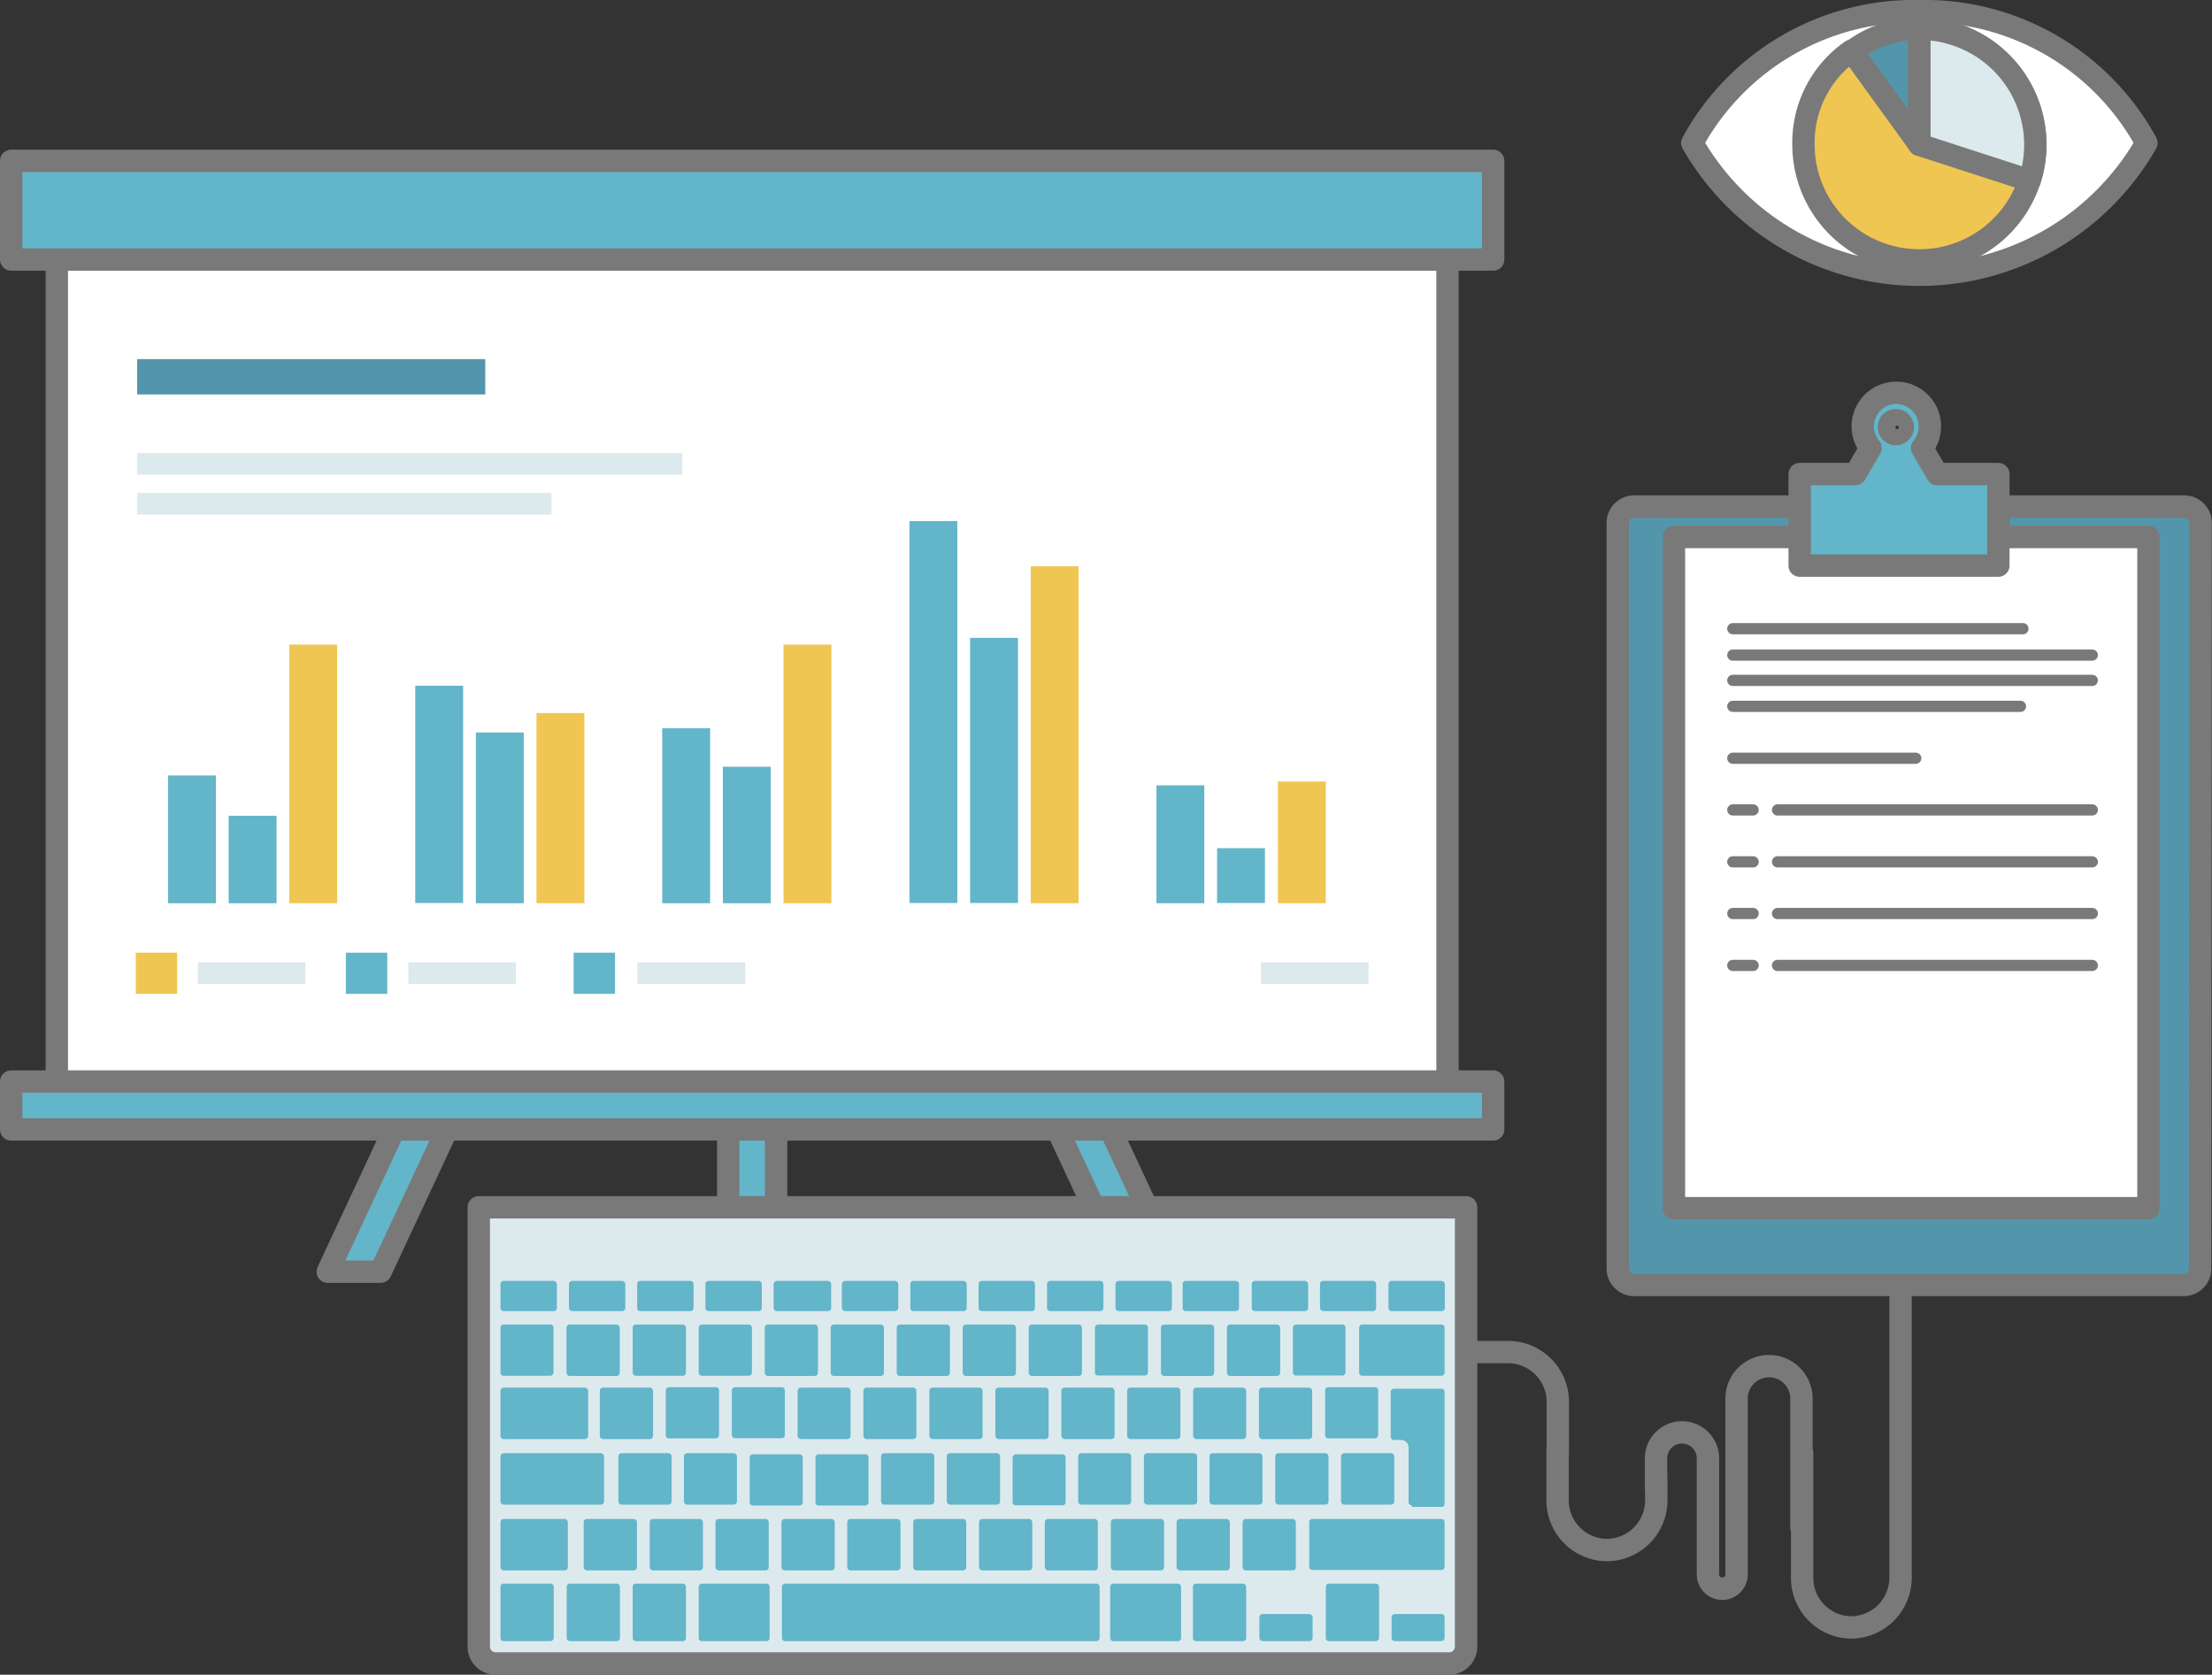 <svg xmlns="http://www.w3.org/2000/svg" viewBox="0 0 98.87 74.85"><rect x="0" y="0" width="98.87" height="74.85" fill="#333333" stroke="none"/><defs><style>.a{fill:#63b5c9;}.b,.h{fill:none;stroke:#797979;stroke-linecap:round;stroke-linejoin:round;}.c{fill:#fff;}.d{fill:#dceaee;}.e{fill:#5396ab;}.f{fill:#f0c652;}.g{fill:#c9c9c9;}.h{stroke-width:0.5px;}</style></defs><title>management-report</title><polygon class="a" points="14.65 56.84 17.01 56.84 23.44 43.08 21.07 43.08 14.65 56.84"/><polygon class="b" points="14.65 56.84 17.01 56.84 23.44 43.08 21.07 43.08 14.65 56.84"/><polygon class="a" points="46.17 43.08 43.81 43.08 50.23 56.84 52.6 56.84 46.17 43.08"/><polygon class="b" points="46.17 43.08 43.81 43.08 50.23 56.84 52.6 56.84 46.17 43.08"/><rect class="a" x="32.55" y="48.24" width="2.14" height="8.6"/><rect class="b" x="32.55" y="48.24" width="2.14" height="8.6"/><rect class="c" x="2.54" y="11.54" width="62.16" height="37.69"/><rect class="b" x="2.54" y="11.54" width="62.16" height="37.69"/><rect class="d" x="6.13" y="20.25" width="24.37" height="0.97"/><rect class="d" x="6.13" y="22.03" width="18.52" height="0.97"/><rect class="e" x="6.13" y="16.05" width="15.56" height="1.58"/><rect class="d" x="8.84" y="43.01" width="4.81" height="0.97"/><rect class="d" x="18.25" y="43.01" width="4.81" height="0.97"/><rect class="d" x="28.49" y="43.01" width="4.82" height="0.97"/><rect class="d" x="56.36" y="43.01" width="4.81" height="0.97"/><rect class="f" x="6.07" y="42.58" width="1.85" height="1.84"/><rect class="a" x="15.46" y="42.58" width="1.85" height="1.84"/><rect class="a" x="25.64" y="42.58" width="1.85" height="1.84"/><rect class="a" x="7.51" y="34.66" width="2.14" height="5.71"/><rect class="a" x="10.22" y="36.46" width="2.14" height="3.91"/><rect class="f" x="12.93" y="28.81" width="2.14" height="11.56"/><rect class="a" x="18.56" y="30.65" width="2.14" height="9.71"/><rect class="a" x="21.27" y="32.74" width="2.14" height="7.63"/><rect class="f" x="23.98" y="31.87" width="2.14" height="8.5"/><rect class="a" x="29.6" y="32.55" width="2.14" height="7.82"/><rect class="a" x="32.31" y="34.27" width="2.14" height="6.1"/><rect class="f" x="35.02" y="28.81" width="2.14" height="11.56"/><rect class="a" x="40.65" y="23.29" width="2.14" height="17.07"/><rect class="a" x="43.36" y="28.51" width="2.14" height="11.85"/><rect class="f" x="46.07" y="25.31" width="2.14" height="15.06"/><rect class="a" x="51.69" y="35.1" width="2.14" height="5.27"/><rect class="a" x="54.4" y="37.91" width="2.14" height="2.45"/><rect class="f" x="57.12" y="34.93" width="2.14" height="5.44"/><rect class="a" x="0.5" y="7.19" width="66.24" height="4.41"/><rect class="b" x="0.5" y="7.19" width="66.24" height="4.41"/><rect class="a" x="0.5" y="48.34" width="66.24" height="2.14"/><rect class="b" x="0.5" y="48.34" width="66.24" height="2.14"/><path class="b" d="M328.59,453v-5.77a1.45,1.45,0,1,0-2.9,0V453m5.15,4.46h0a2.22,2.22,0,0,1-2.22-2.23v-5.58m2.18,7.81h0a2.23,2.23,0,0,0,2.22-2.23v-15.9M317.7,449.7v-2.33a2.23,2.23,0,0,0-2.23-2.22h-6.84M319.92,454h0a2.22,2.22,0,0,1-2.23-2.22v-2.33m6.72,3.1v2.54a0.64,0.64,0,1,0,1.28,0v-2.54m-1.28,1.93V449.9a1.16,1.16,0,0,0-2.32,0v1.36M319.88,454h0a2.22,2.22,0,0,0,2.22-2.22v-1.13" transform="translate(-248.07 -384.72)"/><path class="e" d="M346.41,441.42a0.73,0.73,0,0,1-.73.73H321.1a0.73,0.73,0,0,1-.72-0.73l0-33.34a0.73,0.73,0,0,1,.73-0.72h24.59a0.73,0.73,0,0,1,.73.73Z" transform="translate(-248.07 -384.72)"/><path class="b" d="M346.41,441.42a0.73,0.73,0,0,1-.73.73H321.1a0.73,0.73,0,0,1-.72-0.73l0-33.34a0.73,0.73,0,0,1,.73-0.72h24.59a0.73,0.73,0,0,1,.73.73Z" transform="translate(-248.07 -384.72)"/><rect class="c" x="74.82" y="24" width="21.21" height="30"/><rect class="b" x="74.82" y="24" width="21.21" height="30"/><path class="g" d="M332.85,404.4a0.58,0.58,0,1,1,.59-0.58,0.58,0.58,0,0,1-.59.58m1.39,1.33-0.58-1a1.23,1.23,0,1,0-1.63,0l-0.58,1-1.39,2.41h5.57Z" transform="translate(-248.07 -384.72)"/><path class="b" d="M332.85,404.4a0.58,0.58,0,1,1,.59-0.58A0.58,0.58,0,0,1,332.85,404.4Zm1.39,1.33-0.58-1a1.23,1.23,0,1,0-1.63,0l-0.58,1-1.39,2.41h5.57Z" transform="translate(-248.07 -384.72)"/><path class="a" d="M332.8,403.5a0.31,0.31,0,1,0,.32.31,0.32,0.32,0,0,0-.32-0.31M328.51,410v-4.09H331l0.68-1.17a1.5,1.5,0,1,1,2.3,0l0.68,1.17h2.73V410h-8.84Z" transform="translate(-248.07 -384.72)"/><path class="b" d="M332.8,403.5a0.31,0.31,0,1,0,.32.31A0.32,0.32,0,0,0,332.8,403.5ZM328.51,410v-4.09H331l0.68-1.17a1.5,1.5,0,1,1,2.3,0l0.68,1.17h2.73V410h-8.84Z" transform="translate(-248.07 -384.72)"/><line class="h" x1="77.45" y1="28.1" x2="90.42" y2="28.1"/><path class="h" d="M325.52,416.29h12.86m-12.86-1.16h16.07M325.52,414h16.07" transform="translate(-248.07 -384.72)"/><line class="h" x1="77.45" y1="33.89" x2="85.63" y2="33.89"/><path class="h" d="M327.52,427.87h14.07m-14.07-2.32h14.07m-14.07-2.31h14.07m-14.07-2.32h14.07" transform="translate(-248.07 -384.72)"/><path class="h" d="M325.52,427.87h0.91m-0.91-2.32h0.91m-0.91-2.31h0.91m-0.91-2.32h0.91" transform="translate(-248.07 -384.72)"/><path class="c" d="M333.86,385.22a11.29,11.29,0,0,0-10.15,5.89,11.69,11.69,0,0,0,20.3,0,11.29,11.29,0,0,0-10.15-5.89" transform="translate(-248.07 -384.72)"/><path class="b" d="M333.86,385.22a11.29,11.29,0,0,0-10.15,5.89,11.69,11.69,0,0,0,20.3,0A11.29,11.29,0,0,0,333.86,385.22Z" transform="translate(-248.07 -384.72)"/><path class="e" d="M333.86,391.19l-3-4.19a5,5,0,0,1,3-1v5.18Z" transform="translate(-248.07 -384.72)"/><path class="b" d="M333.86,391.19l-3-4.19a5,5,0,0,1,3-1v5.18Z" transform="translate(-248.07 -384.72)"/><path class="f" d="M333.86,391.19V386a5.18,5.18,0,1,1-5.18,5.18,5,5,0,0,1,2.14-4.19Z" transform="translate(-248.07 -384.72)"/><path class="b" d="M333.86,391.19V386a5.18,5.18,0,1,1-5.18,5.18,5,5,0,0,1,2.14-4.19Z" transform="translate(-248.07 -384.72)"/><path class="d" d="M333.86,391.19l4.93,1.6a5.18,5.18,0,0,0-3.33-6.53,5,5,0,0,0-1.6-.25v5.18Z" transform="translate(-248.07 -384.72)"/><path class="b" d="M333.86,391.19l4.93,1.6a5.18,5.18,0,0,0-3.33-6.53,5,5,0,0,0-1.6-.25v5.18Z" transform="translate(-248.07 -384.72)"/><path class="d" d="M270.22,459.07a0.75,0.75,0,0,1-.75-0.75V438.68h44.13v19.64a0.75,0.75,0,0,1-.75.75H270.22Z" transform="translate(-248.07 -384.72)"/><path class="b" d="M270.22,459.07a0.75,0.75,0,0,1-.75-0.75V438.68h44.13v19.64a0.75,0.75,0,0,1-.75.75H270.22Z" transform="translate(-248.07 -384.72)"/><path class="a" d="M22.51,57.25h2.23a0.15,0.15,0,0,1,.15.15v1.06a0.14,0.14,0,0,1-.14.14H22.51a0.14,0.14,0,0,1-.14-0.14V57.39A0.14,0.14,0,0,1,22.51,57.25Z"/><path class="a" d="M25.57,57.25h2.23a0.15,0.15,0,0,1,.15.15v1.06a0.14,0.14,0,0,1-.14.14H25.57a0.14,0.14,0,0,1-.14-0.14V57.39A0.14,0.14,0,0,1,25.57,57.25Z"/><path class="a" d="M28.62,57.25h2.23a0.15,0.15,0,0,1,.15.15v1.06a0.14,0.14,0,0,1-.14.14H28.62a0.14,0.14,0,0,1-.14-0.14V57.39A0.14,0.14,0,0,1,28.62,57.25Z"/><path class="a" d="M31.67,57.25H33.9a0.15,0.15,0,0,1,.15.15v1.06a0.14,0.14,0,0,1-.14.14H31.67a0.14,0.14,0,0,1-.14-0.14V57.39A0.14,0.14,0,0,1,31.67,57.25Z"/><path class="a" d="M34.73,57.25H37a0.15,0.15,0,0,1,.15.15v1.06a0.14,0.14,0,0,1-.14.14H34.72a0.14,0.14,0,0,1-.14-0.14V57.39A0.15,0.15,0,0,1,34.73,57.25Z"/><rect class="a" x="37.63" y="57.25" width="2.52" height="1.35" rx="0.14" ry="0.14"/><path class="a" d="M40.83,57.25h2.23a0.15,0.15,0,0,1,.15.15v1.06a0.14,0.14,0,0,1-.14.14H40.83a0.14,0.14,0,0,1-.14-0.14V57.39A0.14,0.14,0,0,1,40.83,57.25Z"/><path class="a" d="M43.88,57.25h2.23a0.15,0.15,0,0,1,.15.15v1.06a0.14,0.14,0,0,1-.14.14H43.88a0.14,0.14,0,0,1-.14-0.14V57.39A0.14,0.14,0,0,1,43.88,57.25Z"/><path class="a" d="M46.94,57.25h2.23a0.15,0.15,0,0,1,.15.15v1.06a0.14,0.14,0,0,1-.14.14H46.94a0.14,0.14,0,0,1-.14-0.14V57.39A0.14,0.14,0,0,1,46.94,57.25Z"/><path class="a" d="M50,57.25h2.23a0.15,0.15,0,0,1,.15.15v1.06a0.14,0.14,0,0,1-.14.14H50a0.14,0.14,0,0,1-.14-0.14V57.39A0.14,0.14,0,0,1,50,57.25Z"/><path class="a" d="M53,57.25h2.23a0.15,0.15,0,0,1,.15.15v1.06a0.14,0.14,0,0,1-.14.14H53a0.14,0.14,0,0,1-.14-0.14V57.39A0.14,0.14,0,0,1,53,57.25Z"/><path class="a" d="M56.09,57.25h2.23a0.15,0.15,0,0,1,.15.15v1.06a0.14,0.14,0,0,1-.14.14H56.09a0.14,0.14,0,0,1-.14-0.14V57.39A0.14,0.14,0,0,1,56.09,57.25Z"/><rect class="a" x="59" y="57.25" width="2.51" height="1.35" rx="0.14" ry="0.14"/><path class="a" d="M62.2,57.25h2.23a0.15,0.15,0,0,1,.15.15v1.06a0.14,0.14,0,0,1-.14.14H62.2a0.14,0.14,0,0,1-.14-0.14V57.39A0.14,0.14,0,0,1,62.2,57.25Z"/><path class="a" d="M22.51,59.2H24.6a0.14,0.14,0,0,1,.14.14v2a0.15,0.15,0,0,1-.15.15H22.51a0.14,0.14,0,0,1-.14-0.14v-2A0.14,0.14,0,0,1,22.51,59.2Z"/><rect class="a" x="25.32" y="59.2" width="2.38" height="2.3" rx="0.14" ry="0.14"/><path class="a" d="M28.42,59.2h2.09a0.15,0.15,0,0,1,.15.15v2a0.14,0.14,0,0,1-.14.14H28.42a0.14,0.14,0,0,1-.14-0.14v-2A0.14,0.14,0,0,1,28.42,59.2Z"/><path class="a" d="M31.37,59.2h2.09a0.15,0.15,0,0,1,.15.15v2a0.14,0.14,0,0,1-.14.14H31.37a0.14,0.14,0,0,1-.14-0.14v-2A0.14,0.14,0,0,1,31.37,59.2Z"/><rect class="a" x="34.18" y="59.2" width="2.38" height="2.3" rx="0.14" ry="0.14"/><rect class="a" x="37.13" y="59.2" width="2.38" height="2.3" rx="0.14" ry="0.14"/><rect class="a" x="40.08" y="59.2" width="2.38" height="2.3" rx="0.14" ry="0.14"/><rect class="a" x="43.03" y="59.2" width="2.38" height="2.3" rx="0.14" ry="0.14"/><rect class="a" x="45.98" y="59.2" width="2.38" height="2.3" rx="0.14" ry="0.14"/><path class="a" d="M49.08,59.2h2.09a0.14,0.14,0,0,1,.14.14v2a0.14,0.14,0,0,1-.14.14H49.08a0.14,0.14,0,0,1-.14-0.14v-2A0.15,0.15,0,0,1,49.08,59.2Z"/><rect class="a" x="51.89" y="59.2" width="2.38" height="2.3" rx="0.14" ry="0.14"/><rect class="a" x="54.84" y="59.2" width="2.38" height="2.3" rx="0.14" ry="0.14"/><path class="a" d="M57.94,59.2H60a0.14,0.14,0,0,1,.14.14v2a0.14,0.14,0,0,1-.14.14H57.93a0.14,0.14,0,0,1-.14-0.14v-2A0.15,0.15,0,0,1,57.94,59.2Z"/><path class="a" d="M60.89,59.2h3.54a0.14,0.14,0,0,1,.14.14v2a0.15,0.15,0,0,1-.15.15H60.89a0.14,0.14,0,0,1-.14-0.14v-2A0.14,0.14,0,0,1,60.89,59.2Z"/><rect class="a" x="22.37" y="62.02" width="3.92" height="2.3" rx="0.14" ry="0.14"/><rect class="a" x="26.81" y="62.02" width="2.38" height="2.3" rx="0.14" ry="0.14"/><path class="a" d="M29.9,62H32a0.14,0.14,0,0,1,.14.14v2a0.15,0.15,0,0,1-.15.15H29.9a0.14,0.14,0,0,1-.14-0.14v-2A0.14,0.14,0,0,1,29.9,62Z"/><path class="a" d="M32.85,62h2.09a0.14,0.14,0,0,1,.14.14v2a0.14,0.14,0,0,1-.14.14H32.85a0.14,0.14,0,0,1-.14-0.14v-2A0.15,0.15,0,0,1,32.85,62Z"/><rect class="a" x="35.65" y="62.02" width="2.37" height="2.3" rx="0.14" ry="0.14"/><rect class="a" x="38.59" y="62.02" width="2.37" height="2.3" rx="0.14" ry="0.14"/><rect class="a" x="41.54" y="62.02" width="2.38" height="2.3" rx="0.14" ry="0.14"/><rect class="a" x="44.49" y="62.02" width="2.38" height="2.3" rx="0.14" ry="0.14"/><rect class="a" x="47.44" y="62.02" width="2.38" height="2.3" rx="0.14" ry="0.14"/><rect class="a" x="50.38" y="62.02" width="2.38" height="2.3" rx="0.14" ry="0.14"/><rect class="a" x="56.27" y="62.02" width="2.38" height="2.3" rx="0.14" ry="0.14"/><rect class="a" x="53.33" y="62.02" width="2.37" height="2.3" rx="0.14" ry="0.14"/><path class="a" d="M59.37,62h2.09a0.14,0.14,0,0,1,.14.14v2a0.15,0.15,0,0,1-.15.15H59.37a0.14,0.14,0,0,1-.14-0.14v-2A0.14,0.14,0,0,1,59.37,62Z"/><rect class="a" x="22.37" y="64.95" width="4.63" height="2.3" rx="0.14" ry="0.14"/><rect class="a" x="27.64" y="64.95" width="2.38" height="2.3" rx="0.14" ry="0.14"/><rect class="a" x="30.57" y="64.95" width="2.37" height="2.3" rx="0.14" ry="0.14"/><path class="a" d="M33.65,65h2.09a0.14,0.14,0,0,1,.14.14v2a0.15,0.15,0,0,1-.15.15H33.65a0.14,0.14,0,0,1-.14-0.14v-2A0.14,0.14,0,0,1,33.65,65Z"/><path class="a" d="M36.59,65h2.09a0.14,0.14,0,0,1,.14.14v2a0.15,0.15,0,0,1-.15.15H36.59a0.14,0.14,0,0,1-.14-0.14v-2A0.14,0.14,0,0,1,36.59,65Z"/><rect class="a" x="39.38" y="64.95" width="2.38" height="2.3" rx="0.14" ry="0.14"/><rect class="a" x="42.32" y="64.95" width="2.38" height="2.3" rx="0.14" ry="0.14"/><path class="a" d="M45.4,65h2.09a0.14,0.14,0,0,1,.14.14v2a0.14,0.14,0,0,1-.14.14H45.4a0.14,0.14,0,0,1-.14-0.14v-2A0.15,0.15,0,0,1,45.4,65Z"/><rect class="a" x="48.19" y="64.95" width="2.37" height="2.3" rx="0.14" ry="0.14"/><rect class="a" x="51.13" y="64.95" width="2.38" height="2.3" rx="0.14" ry="0.14"/><rect class="a" x="54.06" y="64.95" width="2.37" height="2.3" rx="0.14" ry="0.14"/><rect class="a" x="57" y="64.95" width="2.38" height="2.3" rx="0.14" ry="0.14"/><rect class="a" x="59.94" y="64.95" width="2.38" height="2.3" rx="0.14" ry="0.14"/><path class="a" d="M311.17,452a0.14,0.14,0,0,1-.14-0.14v-2.45a0.34,0.34,0,0,0-.34-0.33h-0.31a0.15,0.15,0,0,1-.15-0.15v-2a0.15,0.15,0,0,1,.15-0.14h2.11a0.14,0.14,0,0,1,.15.14v5a0.14,0.14,0,0,1-.15.14h-1.32Z" transform="translate(-248.07 -384.72)"/><rect class="a" x="22.37" y="67.89" width="3.01" height="2.3" rx="0.14" ry="0.14"/><rect class="a" x="26.09" y="67.89" width="2.38" height="2.3" rx="0.14" ry="0.14"/><rect class="a" x="29.04" y="67.89" width="2.38" height="2.3" rx="0.14" ry="0.14"/><rect class="a" x="31.98" y="67.89" width="2.38" height="2.3" rx="0.14" ry="0.14"/><rect class="a" x="34.93" y="67.89" width="2.38" height="2.3" rx="0.14" ry="0.14"/><rect class="a" x="37.87" y="67.89" width="2.38" height="2.3" rx="0.14" ry="0.14"/><rect class="a" x="40.82" y="67.89" width="2.37" height="2.3" rx="0.14" ry="0.14"/><rect class="a" x="43.76" y="67.89" width="2.38" height="2.3" rx="0.14" ry="0.14"/><rect class="a" x="46.7" y="67.89" width="2.37" height="2.3" rx="0.14" ry="0.14"/><rect class="a" x="49.65" y="67.89" width="2.38" height="2.3" rx="0.14" ry="0.14"/><rect class="a" x="52.59" y="67.89" width="2.38" height="2.3" rx="0.14" ry="0.14"/><rect class="a" x="55.54" y="67.89" width="2.38" height="2.3" rx="0.14" ry="0.14"/><path class="a" d="M58.67,67.89h5.76a0.14,0.14,0,0,1,.14.14v2a0.14,0.14,0,0,1-.14.14H58.67A0.14,0.14,0,0,1,58.52,70V68A0.15,0.15,0,0,1,58.67,67.89Z"/><path class="a" d="M22.51,70.78H24.6a0.15,0.15,0,0,1,.15.15V73.2a0.15,0.15,0,0,1-.15.15H22.51a0.14,0.14,0,0,1-.14-0.14V70.92A0.14,0.14,0,0,1,22.51,70.78Z"/><path class="a" d="M25.47,70.78h2.09a0.15,0.15,0,0,1,.15.15v2.28a0.14,0.14,0,0,1-.14.14H25.47a0.14,0.14,0,0,1-.14-0.14V70.92A0.14,0.14,0,0,1,25.47,70.78Z"/><path class="a" d="M28.42,70.78h2.09a0.15,0.15,0,0,1,.15.15v2.28a0.14,0.14,0,0,1-.14.14H28.42a0.14,0.14,0,0,1-.14-0.14V70.92A0.14,0.14,0,0,1,28.42,70.78Z"/><path class="a" d="M31.37,70.78h2.88a0.15,0.15,0,0,1,.15.15v2.28a0.14,0.14,0,0,1-.14.14H31.37a0.14,0.14,0,0,1-.14-0.14V70.93A0.15,0.15,0,0,1,31.37,70.78Z"/><path class="a" d="M49.76,70.78h2.88a0.15,0.15,0,0,1,.15.15v2.28a0.14,0.14,0,0,1-.14.14H49.76a0.14,0.14,0,0,1-.14-0.14V70.92A0.14,0.14,0,0,1,49.76,70.78Z"/><path class="a" d="M35.09,70.78H49a0.15,0.15,0,0,1,.15.15V73.2a0.15,0.15,0,0,1-.15.15H35.09a0.14,0.14,0,0,1-.14-0.14V70.92A0.14,0.14,0,0,1,35.09,70.78Z"/><path class="a" d="M53.46,70.78h2.09a0.15,0.15,0,0,1,.15.15v2.28a0.14,0.14,0,0,1-.14.14H53.46a0.14,0.14,0,0,1-.14-0.14V70.92A0.14,0.14,0,0,1,53.46,70.78Z"/><rect class="a" x="56.29" y="72.14" width="2.38" height="1.21" rx="0.14" ry="0.14"/><path class="a" d="M59.4,70.78h2.09a0.15,0.15,0,0,1,.15.15V73.2a0.15,0.15,0,0,1-.15.15H59.4a0.14,0.14,0,0,1-.14-0.14V70.92A0.14,0.14,0,0,1,59.4,70.78Z"/><path class="a" d="M62.34,72.14h2.09a0.14,0.14,0,0,1,.14.14V73.2a0.15,0.15,0,0,1-.15.15H62.34a0.14,0.14,0,0,1-.14-0.14V72.28A0.14,0.14,0,0,1,62.34,72.14Z"/></svg>